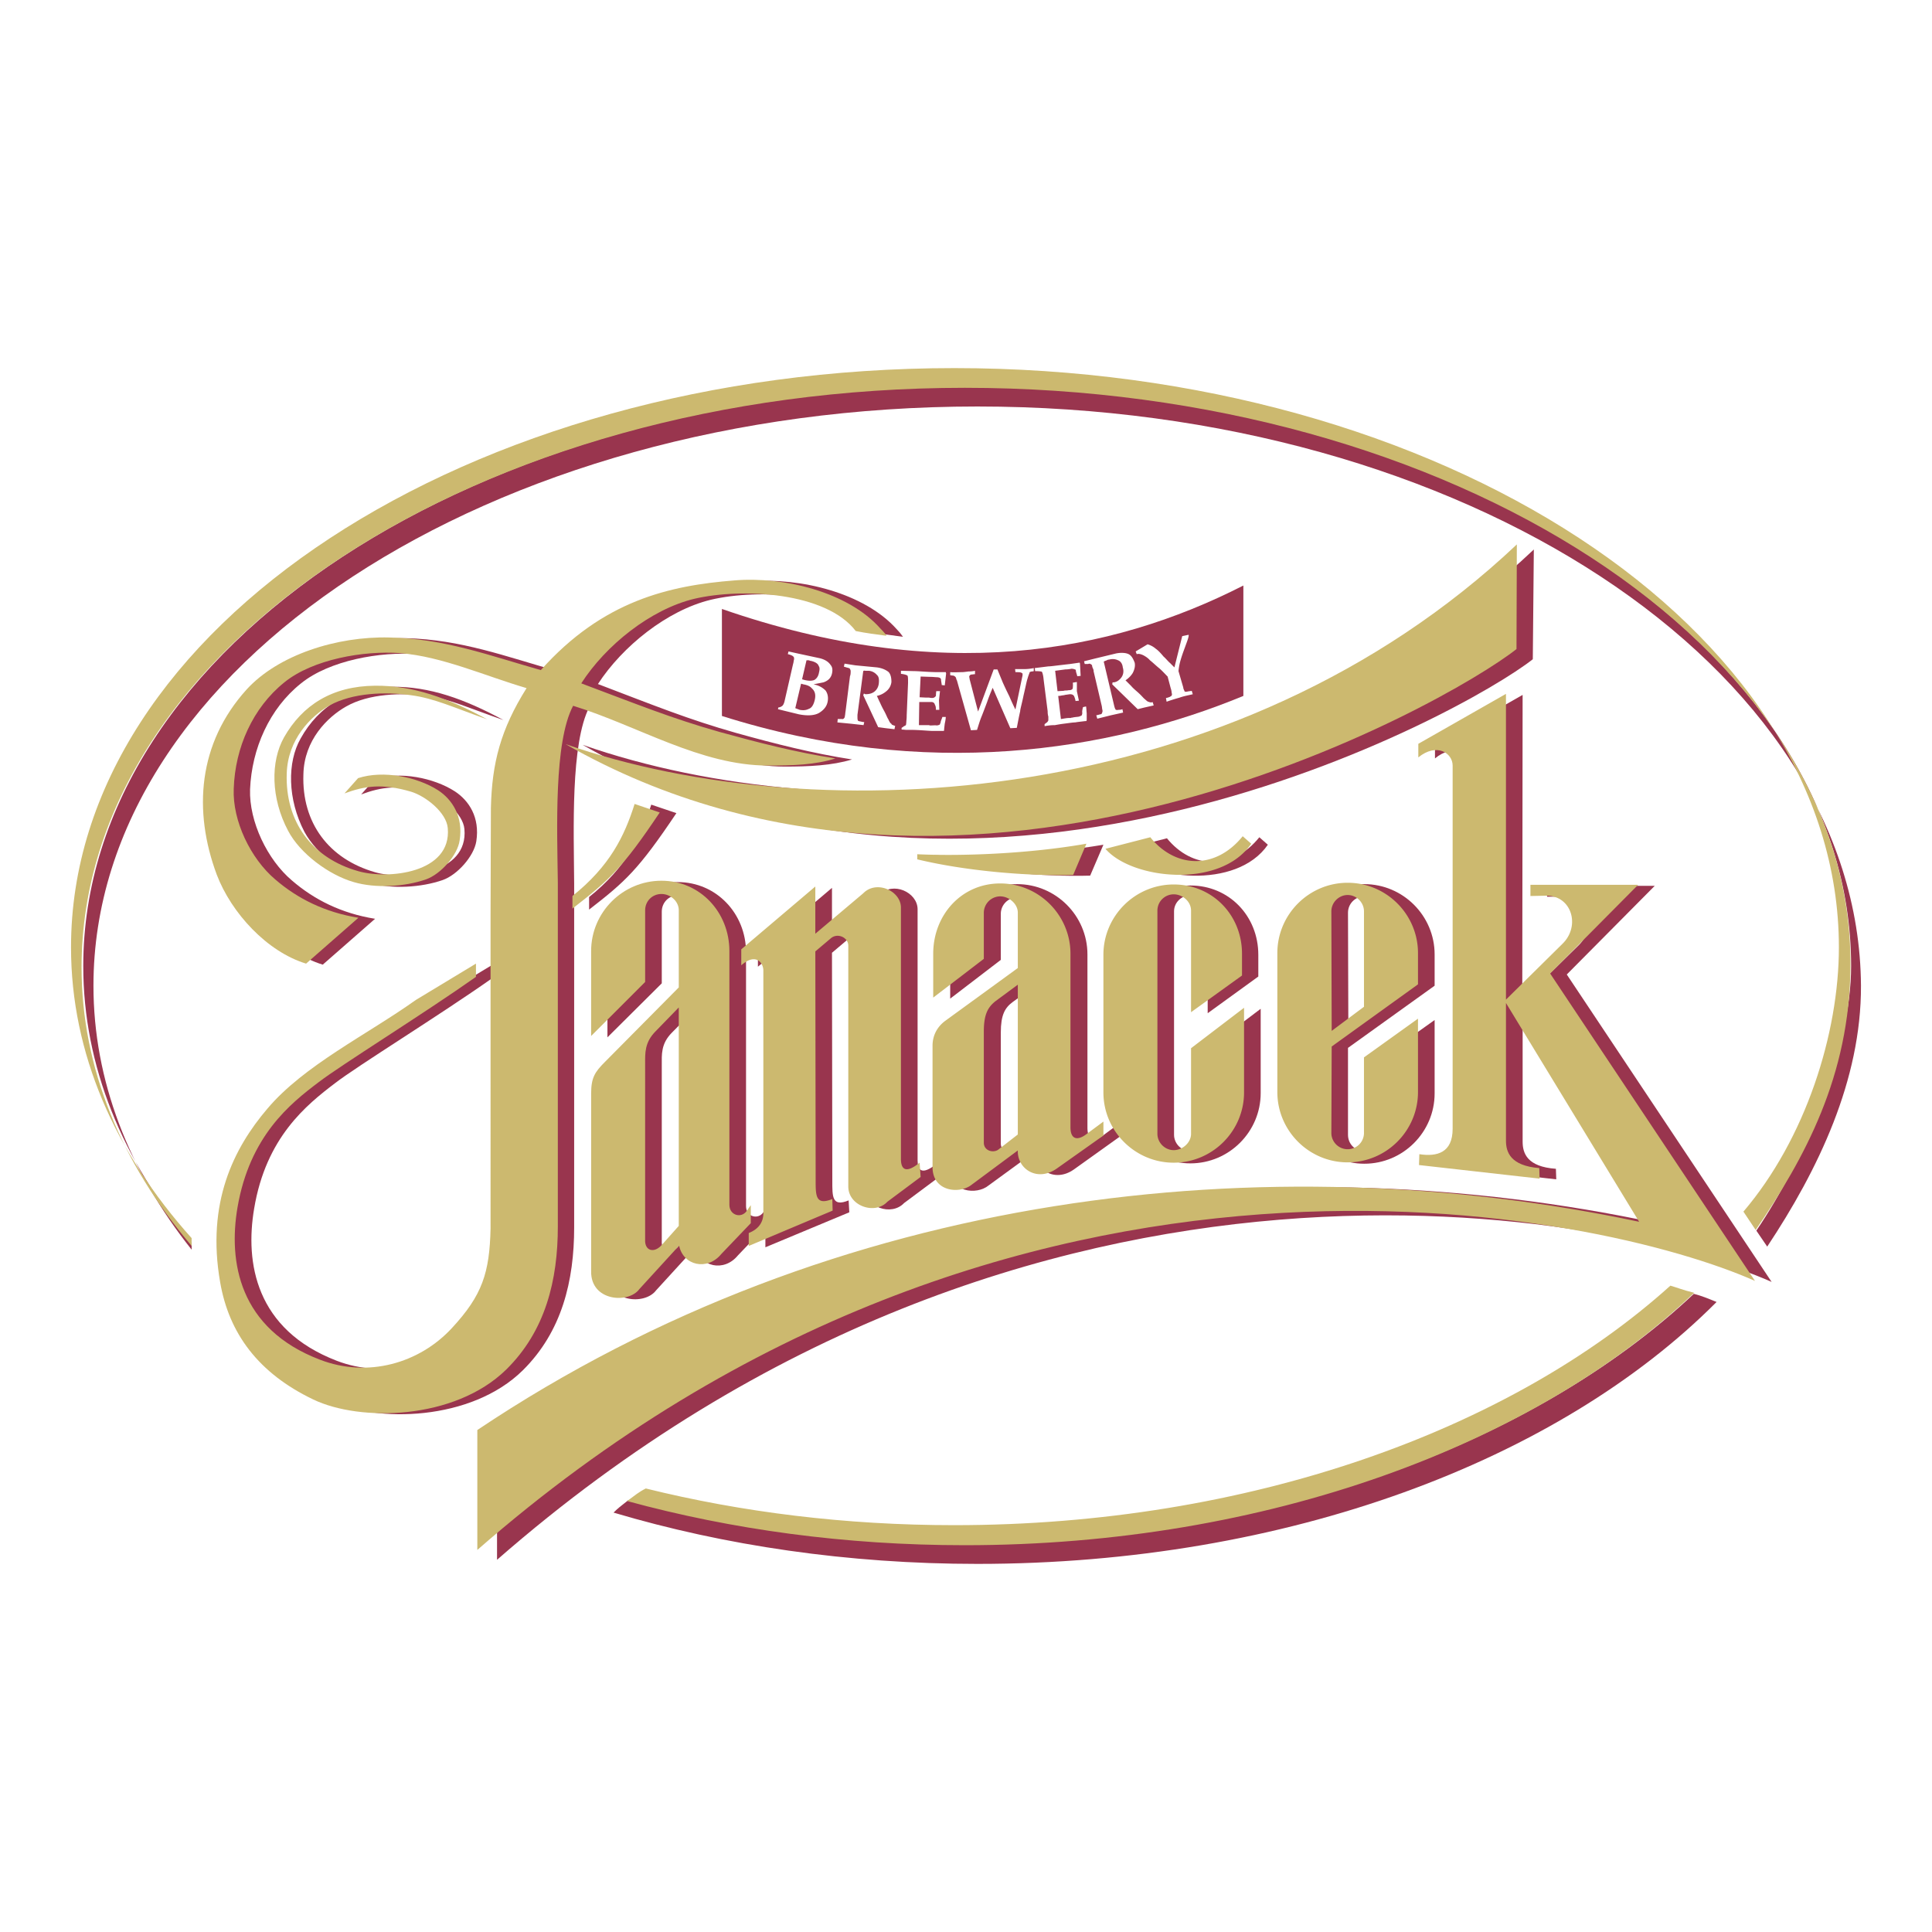 <svg xmlns="http://www.w3.org/2000/svg" width="2500" height="2500" viewBox="0 0 192.756 192.756"><g fill-rule="evenodd" clip-rule="evenodd"><path fill="#fff" d="M0 0h192.756v192.756H0V0z"/><path d="M61.214 150.912c11.049 3.288 23.386 5.118 36.3 5.118 30.842 0 57.99-10.304 73.75-26.132-.914-.373-1.49-.609-2.27-.813-15.965 15.015-42.57 24.945-72.565 24.945-11.896 0-23.318-1.593-33.724-4.372-.779.611-1.051.814-1.491 1.254zm-42.095-26.233c-6.271-7.896-9.795-16.879-9.795-26.335 0-31.826 39.622-57.788 88.19-57.788 48.535 0 87.953 25.996 88.156 57.788.033 9.423-4.271 18.37-9.355 26.03l-1.084-1.593c4.846-7.151 9.455-18.1 9.455-26.403 0-31.826-39.688-57.788-88.257-57.788-48.535 0-88.122 25.962-88.122 57.788 0 9.999 3.932 19.421 10.812 27.623v.678z" fill="#99354e"/><path d="M62.57 149.76c10.438 2.848 21.759 4.406 33.689 4.406 30.131 0 56.838-10.032 72.768-25.183-1.221-.305-1.66-.509-2.373-.712-16.064 14.473-42.162 23.895-71.446 23.895-10.846 0-21.183-1.287-30.775-3.66-.745.373-1.016.644-1.863 1.254zm-43.451-25.453c-7.016-8.271-10.981-17.761-10.981-27.793 0-31.86 39.587-57.822 88.122-57.822 48.569 0 88.629 25.929 88.36 57.721-.068 10.947-4.576 19.149-9.457 26.301l-1.221-1.83c6.203-7.287 9.525-17.76 9.525-26.369 0-31.826-39.689-57.789-88.258-57.789S7.086 62.688 7.086 94.514c0 10.575 4.372 20.471 12.032 29.012v.781h.001z" fill="#ccb96f"/><path d="M69.416 124.408c.407 1.999 2.813 2.542 4.203.847l2.949-3.084v-1.796l-.407.576c-.542.779-1.729.44-1.729-.61V95.022c0-3.864-2.949-7.016-6.812-7.016-3.864 0-7.016 3.151-7.016 7.016v8.474l5.422-5.39v-7.151c0-.915.712-1.627 1.593-1.627.915 0 1.763.712 1.763 1.627v7.694l-7.423 7.456c-.949.983-1.322 1.593-1.355 3.118v17.727c-.034 3.017 3.728 3.288 4.847 1.796l3.965-4.338zm-.034-1.966l-1.661 1.864c-.779.948-1.763.644-1.695-.509v-17.522c0-1.051-.101-2.136 1.017-3.254l2.339-2.373v21.794z" fill="#99354e"/><path d="M83.007 95.057l1.525-1.288c.678-.61 1.763-.102 1.763.711v24.031c0 1.966 2.644 2.847 3.897 1.525l3.322-2.475-.102-1.424c-1.491 1.187-1.864.576-1.864-.372V90.684c-.034-1.661-2.44-2.779-3.796-1.423l-4.745 4.033v-4.711l-7.389 6.27v1.593c1.423-1.287 2.203-.236 2.203.509v24.302c-.034 1.017-.678 1.593-1.458 1.898v1.287l8.372-3.49-.068-1.187c-1.661.678-1.627-.373-1.627-1.966l-.033-22.742zM110.088 84.278l-1.322 3.084c-4.744.136-10.947-.44-15.557-1.559v-.475c4.406.204 11.082-.067 16.879-1.05zm-6.813 30.606c-.068 1.796 1.932 3.152 3.863 1.796l4.643-3.32v-1.356l-1.693 1.254c-.949.712-1.594.44-1.594-.712v-17.32c0-3.863-3.152-7.016-7.016-7.016s-6.677 3.152-6.677 7.016v4.406l5.05-3.864v-4.61c0-.881.746-1.626 1.627-1.626s1.797.746 1.797 1.626v5.525l-7.253 5.253c-.746.542-1.254 1.356-1.288 2.407v12.201c0 2.44 2.711 2.711 3.897 1.729l4.644-3.389zm0-1.627l-2 1.525c-.508.373-1.424.102-1.424-.678v-11.083c0-1.763.406-2.475 1.188-3.051l2.236-1.627v14.914zM111.951 84.787l4.475-1.152c2.508 3.084 6.508 3.254 9.219-.102l.848.746c-3.12 4.541-11.966 3.524-14.542.508zm13.828 15.861v8.406c0 3.863-3.15 7.016-7.016 7.016-3.863 0-7.016-3.152-7.016-7.016V95.361c0-3.864 3.152-7.016 7.016-7.016 3.865 0 6.779 3.05 6.779 6.915v2.169l-5.051 3.661V90.921c0-.881-.848-1.593-1.729-1.593s-1.627.712-1.627 1.593v22.301c0 .882.746 1.627 1.627 1.627s1.729-.745 1.729-1.627v-8.574l5.288-4zM134.49 104.547v8.676c0 .916.713 1.627 1.627 1.627.881 0 1.594-.711 1.594-1.627v-7.592l5.422-3.863v7.32c0 3.864-3.152 7.017-7.016 7.017s-7.016-3.152-7.016-7.017V95.226c0-3.863 3.152-7.016 7.016-7.016s7.016 3.152 7.016 7.016v3.118l-8.643 6.203zm.035-1.56l3.186-2.406v-9.524c0-.881-.713-1.626-1.594-1.626-.914 0-1.627.746-1.627 1.626l.035 11.93z" fill="#99354e"/><path d="M176.756 127.898l-20.438-30.673 8.777-8.846h-10.744v1.084h1.594c2.508-.034 3.389 3.017 1.592 4.813l-5.66 5.558.035-30.503-8.744 4.982v1.356c1.83-1.525 3.389-.441 3.389.813v36.232c0 2.406-1.525 2.779-3.287 2.542l-.035 1.051 12.033 1.355-.035-1.051c-2.881-.203-3.32-1.559-3.32-2.711v-13.728L165.165 122c-36.943-7.863-79.716-3.424-115.576 20.572v13.05c53.55-46.839 112.186-34.4 127.167-27.724zM58.773 89.498c3.728-2.983 5.152-5.965 6.203-9.219l2.508.847c-3.796 5.66-5.084 6.813-8.71 9.626v-1.254h-.001zM37.387 77.737c2.508-.813 5.897-.136 7.999 1.22 1.39.915 2.508 2.576 2.135 4.982-.237 1.491-1.898 3.355-3.355 3.864-2.135.746-5.05.915-7.219.305-2.508-.746-5.355-2.847-6.575-5.118-1.695-3.254-1.729-6.948-.373-9.321 1.797-3.22 4.813-5.118 9.083-5.152 3.796-.034 7.253 1.22 11.151 3.322-3.355-1.152-5.253-2.067-7.558-2.407-2.61-.338-5.864-.237-8.135 1.051-1.864 1.051-4.202 3.355-4.27 6.779-.169 4.847 2.542 8.439 7.151 9.761 2.949.848 9.321.17 8.914-4.304-.135-1.559-2.203-3.22-3.66-3.626-2.881-.848-4.644-.576-6.643.169l1.355-1.525zm49.654-14.676c-2.949-3.863-11.287-4.372-16.133-3.22-4.338 1.051-8.812 4.644-11.252 8.406 5.694 2.169 9.016 3.525 13.794 4.88 3.898 1.085 7.626 2.034 11.558 2.644-2 .61-4.305.711-6.711.711-6.745 0-12.981-3.965-19.488-5.965-1.898 3.66-1.559 12.303-1.525 17.658v34.267c0 5.354-1.22 10.405-5.118 14.269-5.151 5.084-14.608 5.254-19.285 3.017-5.423-2.609-8.372-6.575-9.253-11.692-1.424-7.932 1.355-13.389 4.677-17.32 3.66-4.338 9.999-7.389 14.845-10.846l5.999-3.627v1.322c-5.288 3.729-13.49 8.778-15.727 10.507-2.847 2.169-6.88 5.389-8.066 12.507-.915 5.389.136 12.066 8.236 15.184 4.745 1.831 9.896.34 13.15-3.151 3.05-3.321 3.762-5.559 3.863-9.965v-31.25l.034-10.71c.102-4.474.983-7.829 3.559-11.931-4.169-1.22-8.406-3.186-12.609-3.491-3.626-.271-8.71.61-11.557 2.915-3.152 2.508-4.915 6.508-5.084 10.575-.102 3.22 1.729 7.016 4.169 9.083 2.237 1.932 4.948 3.288 8.304 3.83l-5.22 4.575c-3.897-1.186-7.49-5.05-8.914-8.88-2.406-6.372-1.864-13.116 2.982-18.472 3.152-3.457 8.981-5.321 14.235-5.22 5.491.136 9.965 1.83 15.117 3.288 6.202-6.982 12.845-8.44 19.319-8.948 4.915-.407 11.287 1.152 14.506 4.745.203.204.407.441.644.779-1.016-.135-2.067-.27-3.049-.474z" fill="#99354e"/><path d="M152.928 65.772c-6.914 5.457-54.465 31.622-94.798 8.541 25.217 8.812 66.837 7.016 94.9-19.489l-.102 10.948z" fill="#99354e"/><path d="M72.026 60.756v10.676c20.37 6.44 38.57 3.559 52.025-2V58.418c-13.285 6.778-30.266 9.896-52.025 2.338z" fill="#99354e"/><path d="M67.755 124.272c.406 2 2.813 2.542 4.203.848l2.949-3.085v-1.796l-.407.576c-.542.779-1.729.44-1.729-.61V94.887c0-3.864-2.914-7.016-6.778-7.016-3.864 0-7.016 3.152-7.016 7.016v8.474l5.389-5.39V90.82c0-.916.712-1.627 1.627-1.627.881 0 1.729.711 1.729 1.627v7.694l-7.389 7.456c-.982.983-1.355 1.56-1.355 3.118v17.727c-.068 3.017 3.728 3.287 4.812 1.796l3.965-4.339zm-.034-1.965l-1.661 1.864c-.78.915-1.762.644-1.695-.509V106.14c0-1.051-.067-2.136 1.051-3.254l2.305-2.373v21.794z" fill="#ccb96f"/><path d="M81.346 94.921l1.525-1.288c.678-.61 1.763-.102 1.763.712v24.03c0 1.966 2.677 2.847 3.897 1.525l3.321-2.475-.102-1.424c-1.457 1.187-1.864.577-1.864-.372V90.548c0-1.661-2.44-2.779-3.762-1.423l-4.779 4.033v-4.711l-7.389 6.27v1.593c1.458-1.288 2.203-.237 2.203.508v24.302c-.034 1.017-.678 1.593-1.457 1.898v1.288l8.371-3.525-.034-1.152c-1.695.678-1.661-.373-1.661-1.966l-.032-22.742zM108.393 84.176l-1.322 3.119c-4.744.135-10.947-.441-15.556-1.559v-.508c4.405.203 11.083-.035 16.878-1.052zm-6.846 30.606c-.068 1.83 1.932 3.187 3.896 1.797l4.645-3.288v-1.39l-1.695 1.254c-.949.712-1.592.475-1.592-.678V95.158c0-3.864-3.152-7.016-7.016-7.016-3.865 0-6.678 3.152-6.678 7.016v4.372l5.049-3.864v-4.61a1.65 1.65 0 0 1 1.629-1.626c.881 0 1.762.746 1.762 1.626v5.525l-7.219 5.253c-.746.542-1.254 1.355-1.288 2.406v12.202c0 2.474 2.711 2.711 3.897 1.762l4.61-3.422zm0-1.593l-1.967 1.525c-.508.339-1.424.102-1.424-.712V102.92c0-1.729.408-2.44 1.188-3.051l2.203-1.627v14.947zM110.291 84.685l4.475-1.152c2.508 3.118 6.506 3.253 9.219-.102l.848.746c-3.087 4.541-11.933 3.558-14.542.508zm13.828 15.862v8.439c0 3.864-3.152 7.016-7.016 7.016s-7.016-3.151-7.016-7.016V95.26c0-3.864 3.152-7.016 7.016-7.016s6.812 3.05 6.812 6.914v2.169l-5.084 3.66V90.854c0-.915-.848-1.627-1.729-1.627s-1.627.712-1.627 1.627v22.268c0 .882.746 1.627 1.627 1.627s1.729-.745 1.729-1.627v-8.541l5.288-4.034zM132.863 104.411l-.033 8.677a1.628 1.628 0 0 0 3.254 0v-7.593l5.389-3.863v7.321c0 3.863-3.152 7.016-7.016 7.016s-7.016-3.152-7.016-7.016V95.09c0-3.863 3.152-7.016 7.016-7.016s7.016 3.152 7.016 7.016v3.119l-8.61 6.202zm0-1.559l3.221-2.406v-9.524c0-.881-.746-1.627-1.627-1.627s-1.627.746-1.627 1.627l.033 11.93z" fill="#ccb96f"/><path d="M175.094 127.797l-20.438-30.673 8.779-8.847h-10.744v1.119l1.594-.034c2.541 0 3.422 3.05 1.592 4.812l-5.627 5.559V69.229l-8.744 4.982v1.355c1.83-1.491 3.424-.44 3.424.813v36.232c0 2.406-1.559 2.812-3.322 2.542l-.033 1.084 12.031 1.356-.033-1.051c-2.881-.237-3.322-1.594-3.322-2.746v-13.727l13.287 21.828c-36.977-7.83-80.089-3.221-115.915 20.776v11.964c53.518-46.837 112.49-33.517 127.471-26.84zM57.113 89.396c3.729-2.982 5.186-5.965 6.202-9.185l2.508.848c-3.762 5.626-5.084 6.778-8.71 9.592v-1.255zM35.726 77.635c2.508-.813 5.897-.135 7.999 1.22 1.39.915 2.508 2.609 2.135 4.982-.204 1.491-1.898 3.389-3.355 3.897-2.135.746-5.05.915-7.219.271-2.474-.712-5.355-2.848-6.542-5.118-1.728-3.254-1.762-6.914-.407-9.321 1.83-3.22 4.813-5.118 9.083-5.152 3.796-.034 7.253 1.22 11.185 3.355-3.355-1.186-5.288-2.102-7.592-2.406-2.576-.373-5.864-.237-8.134 1.017-1.864 1.051-4.169 3.39-4.271 6.779-.17 4.847 2.542 8.473 7.151 9.761 2.948.848 9.32.203 8.914-4.305-.135-1.559-2.203-3.186-3.66-3.626-2.881-.848-4.609-.577-6.643.169l1.356-1.523zm49.653-14.676c-2.948-3.864-11.286-4.338-16.099-3.22-4.372 1.051-8.846 4.644-11.287 8.439 5.694 2.136 9.016 3.491 13.795 4.847 3.932 1.084 7.626 2.034 11.558 2.644-2 .644-4.305.711-6.711.711-6.745 0-12.981-3.965-19.455-5.965-1.932 3.66-1.593 12.303-1.525 17.658v34.3c0 5.321-1.22 10.405-5.152 14.27-5.152 5.05-14.608 5.22-19.251 2.982-5.457-2.609-8.405-6.575-9.287-11.693-1.389-7.931 1.356-13.388 4.711-17.319 3.661-4.338 9.964-7.389 14.811-10.846l5.999-3.627v1.322c-5.287 3.729-13.489 8.812-15.692 10.507-2.881 2.169-6.881 5.39-8.101 12.507-.915 5.389.135 12.1 8.236 15.184 4.745 1.83 9.896.373 13.15-3.151 3.051-3.288 3.762-5.524 3.864-9.931V91.294l.034-10.676c.102-4.508.983-7.863 3.559-11.964-4.168-1.22-8.405-3.152-12.608-3.491-3.627-.271-8.711.61-11.558 2.915-3.152 2.542-4.915 6.508-5.05 10.608-.136 3.22 1.695 6.982 4.135 9.05 2.236 1.932 4.982 3.288 8.304 3.83l-5.22 4.575c-3.897-1.186-7.457-5.05-8.914-8.88-2.372-6.372-1.864-13.117 2.982-18.472 3.152-3.457 9.016-5.321 14.235-5.186 5.491.102 9.965 1.796 15.117 3.253 6.202-6.948 12.845-8.439 19.319-8.948 4.915-.407 11.32 1.152 14.54 4.779.169.169.407.407.644.746-1.015-.135-2.099-.27-3.083-.474z" fill="#ccb96f"/><path d="M151.301 64.756c-6.879 5.457-54.533 32.537-94.866 9.49 25.216 8.778 66.836 6.575 94.901-19.93l-.035 10.44z" fill="#ccb96f"/><path d="M116.799 68.653l-.305-1.152c-.203-.203-.475-.508-.814-.813-.305-.237-.645-.576-.949-.813-.203-.237-.439-.373-.609-.474-.271-.136-.508-.204-.711-.136l-.104-.271 1.188-.712c.236.067.541.203.812.44.203.136.475.407.779.779.238.204.441.475.645.645l.441.44.779-3.118.643-.136v.102c-.033.271-.203.678-.371 1.152-.203.542-.34.949-.408 1.187a5.614 5.614 0 0 0-.236 1.187l.475 1.626c0 .068.033.169.068.237.033.068.066.136.066.169.102.034.17.034.305 0 .137-.034.271-.034.408-.067l.102.339c-.408.102-.848.169-1.322.339-.475.135-.916.271-1.289.407l-.066-.373c.102 0 .271-.068.373-.102.102-.068.203-.102.203-.169.033-.034.033-.17 0-.203a1.81 1.81 0 0 0-.103-.51zM109.918 70.416l-.812-3.457v-.102c-.068-.203-.137-.305-.137-.373 0-.102-.068-.204-.135-.204 0-.034-.137-.102-.271-.034h-.34l-.066-.271 1.084-.271 2.102-.508c.508-.102.982-.068 1.254.067.271.136.441.407.609.848.068.305 0 .678-.203 1.051-.17.271-.406.508-.711.712l.576.576c.135.169.373.373.643.61.307.271.51.508.611.61.236.204.373.339.439.339.104.034.17.068.238.068.102 0 .17 0 .203-.034l.102.339-.914.204-.68.169-2.541-2.475.033-.203h.137c.271-.034.508-.203.678-.407.236-.271.338-.644.203-1.084-.033-.339-.203-.61-.475-.712a1.251 1.251 0 0 0-.881-.068c-.137 0-.238.068-.305.102-.137.034-.17.067-.238.102l1.018 4.305c.068.305.135.474.203.508 0 0 .135.034.236 0 .068 0 .238 0 .408-.068l.066.339-1.219.271-1.355.338-.104-.338c.203-.034.373-.102.441-.102.102 0 .135-.135.135-.135.035-.068.068-.17.035-.305-.034-.102-.034-.272-.067-.407zM103.275 66.959l-.035-.305 1.357-.169c.236 0 .678-.068 1.287-.136.576-.068.881-.102.881-.102l.949-.136.033.068.068 1.254-.338.033c-.035-.203-.137-.406-.137-.576 0-.068-.066-.102-.102-.102a.848.848 0 0 0-.338-.067c-.17.034-.373.067-.611.067l-1.016.136.236 2.034.611-.034c.066-.034.203-.034.338-.034.137-.034.271-.034.305-.034.17-.034.271-.102.271-.237 0-.068.033-.237 0-.508l.406-.068v.915l.203.949-.338.034c-.033-.237-.102-.373-.137-.475-.102-.169-.236-.203-.439-.203l-.475.068c-.068.034-.203.034-.373.068-.135.033-.271.033-.305.033l.271 2.305c.066 0 .203-.034.439-.068.203-.034.34-.034.34-.034h.203c.033-.034.102-.034.135-.034.271-.068.51-.068.678-.102.205-.068.307-.135.307-.169 0-.068.033-.136.033-.203-.033-.102 0-.305.068-.577l.305-.068c.033.17.033.373.066.678v.678l-.033.102c-.135 0-.338.034-.645.068-.305.034-.473.068-.473.068-.238 0-.645.068-1.188.135-.508.068-.812.136-.848.136-.102 0-.305 0-.576.034-.27.034-.439.067-.439.067v-.203c.066-.034.17-.136.236-.169.033-.034.102-.102.137-.204v-.373c-.068-.237-.068-.44-.068-.542l-.406-3.186c-.035-.44-.137-.711-.17-.746-.028-.032-.266-.066-.673-.066zM95.479 67.908c0-.034-.068-.102-.068-.169-.033-.136-.067-.204-.135-.237-.034-.067-.169-.102-.237-.102-.102 0-.169-.034-.237-.034v-.305c.373.034.78 0 1.186 0 .136 0 .373-.034.645-.068.271 0 .508-.034.643-.068v.339c-.135 0-.236.034-.373.034-.135.034-.203.136-.203.237 0 .034.034.102.034.204l.848 3.254 1.559-4.203h.373c.203.509.406.983.541 1.322.035.067.238.542.645 1.355.271.644.508 1.119.609 1.322l.678-3.254c.035-.101.035-.203.035-.305 0-.033-.035-.067-.102-.101-.102-.068-.34-.068-.611-.068l-.033-.305h.949c.271 0 .609-.034.914-.102v.305c-.102.034-.203.034-.236.034-.068.034-.137.034-.17.068-.033.136-.135.339-.203.61-.102.271-.203.847-.406 1.695-.17.847-.34 1.39-.34 1.593-.135.576-.236 1.152-.338 1.661l-.645.034-1.762-4.033c-.17.407-.373.881-.543 1.39-.34.915-.543 1.423-.543 1.423-.203.475-.338.983-.475 1.39l-.609.034-1.39-4.95zM89.887 67.229v-.305l1.356.034c.237 0 .644.034 1.254.067.61.034.915.034.948.034h.916l.034.136-.136 1.186-.305-.034c0-.17-.068-.373-.068-.577 0-.034-.068-.102-.102-.135 0 0-.136-.068-.305-.068-.136 0-.373-.034-.61-.034l-1.017-.034-.102 2.067.644.034h.305c.135.034.271.034.305.034.17 0 .271-.068.373-.204 0-.033 0-.203.034-.474h.373l-.102.915.034.949h-.339c0-.271-.034-.407-.102-.508a.33.33 0 0 0-.339-.271h-1.221l-.034 2.305H92.664c.034 0 .102.034.136.034.271 0 .508-.034.678 0 .169-.034.305-.068.305-.136 0-.034.068-.136.068-.203 0-.102.102-.271.169-.509h.339c0 .136-.034.373-.102.678-.034.305-.067.542-.067.678l-.034.034H92.97c-.169 0-.576-.034-1.119-.067-.542-.034-.847-.034-.881-.034h-.577c-.305-.034-.44-.034-.44-.034v-.169c.102-.068.169-.102.237-.17.102-.034.169-.067.203-.135 0-.034.034-.204.034-.373.034-.271.034-.44.034-.576l.135-3.22c0-.441 0-.678-.067-.746-.031-.032-.269-.134-.642-.169zM84.363 70.958l.44-3.491.034-.101c.034-.136.034-.305.034-.407a.365.365 0 0 0-.068-.204c0-.068-.102-.102-.237-.136-.169-.034-.305-.102-.373-.102l.068-.305 1.084.169 2.135.204c.542.068.949.271 1.186.475.204.237.271.576.271.983a1.374 1.374 0 0 1-.542.949 2.09 2.09 0 0 1-.915.44c.034.034.136.305.339.712.102.237.237.509.407.813.203.373.305.678.407.813.102.237.203.407.305.44 0 .068.102.136.169.136a.484.484 0 0 0 .203.068l-.067.339-.882-.102-.745-.102-1.491-3.186.067-.17.136.068c.271 0 .542-.034.779-.169.305-.169.542-.509.576-.949.034-.373 0-.644-.203-.813a1.184 1.184 0 0 0-.813-.407h-.339c-.102-.034-.17 0-.203.034l-.577 4.372c0 .305 0 .475.034.508 0 .102.102.102.203.136.102 0 .237.068.441.068l-.068.305-1.22-.136-1.39-.135.034-.339h.441c.068.034.169-.034.169-.068.034 0 .102-.102.102-.237.035-.1.035-.303.069-.473zM81.787 65.671c.542.135.882.373 1.085.678.203.237.203.542.136.848-.102.44-.373.711-.848.881-.508.102-.881.169-.983.203.542.102.915.339 1.187.61.203.271.305.678.203 1.152-.102.475-.407.813-.847 1.085-.475.271-1.187.305-2.034.135l-1.39-.339-.678-.169.034-.169a.773.773 0 0 0 .407-.169c.068-.068.136-.17.204-.407l.847-3.695.034-.135c.034-.102.034-.237.068-.339.034-.169 0-.271-.034-.305-.068-.102-.271-.203-.576-.271l.067-.271.915.203 2.203.474zm-1.763 2.101l.237.068c.407.102.746.102.983 0 .237-.136.407-.373.475-.779.067-.271.067-.475-.034-.61-.068-.237-.339-.407-.746-.508a.626.626 0 0 1-.237-.068h-.237l-.441 1.897zm-.101.441l-.577 2.44.441.169c.373.068.644.034.915-.102.305-.102.475-.44.577-.847.135-.542.034-.915-.271-1.186-.169-.204-.44-.339-.847-.407l-.238-.067z" fill="#fff"/></g></svg>